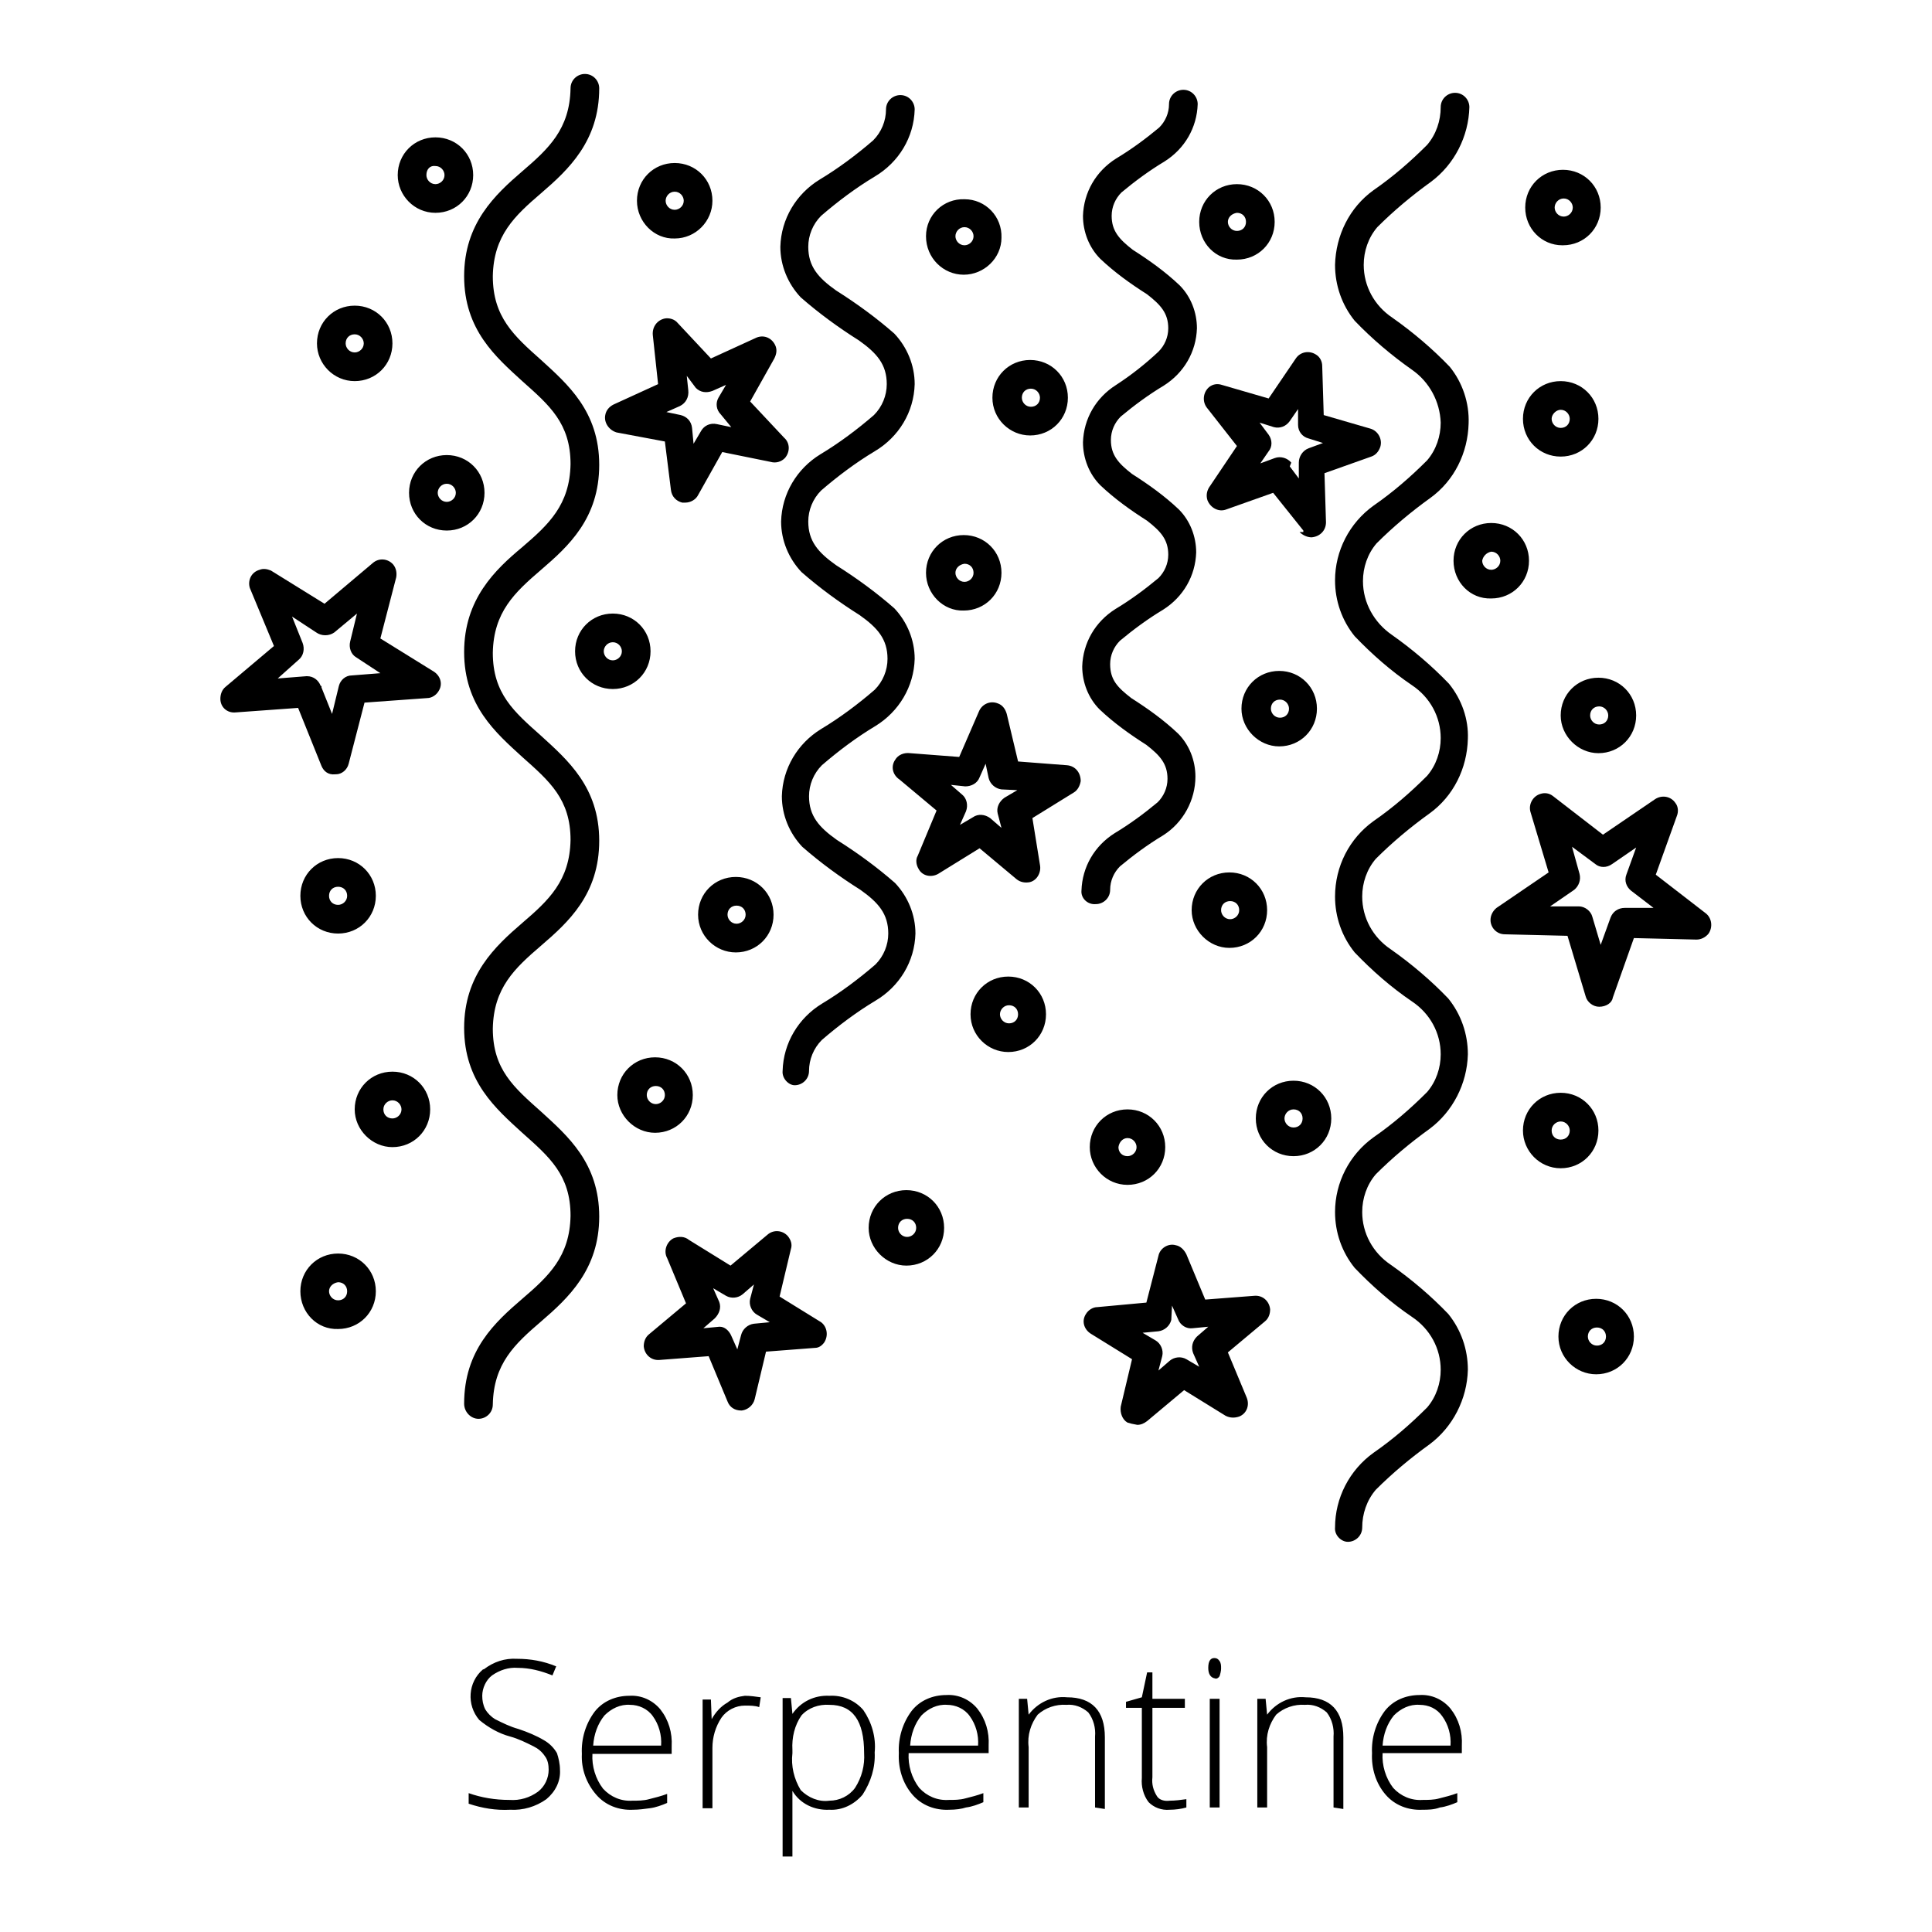 <?xml version="1.0" encoding="utf-8"?>
<!-- Svg Vector Icons : http://www.onlinewebfonts.com/icon -->
<!DOCTYPE svg PUBLIC "-//W3C//DTD SVG 1.1//EN" "http://www.w3.org/Graphics/SVG/1.1/DTD/svg11.dtd">
<svg version="1.1" xmlns="http://www.w3.org/2000/svg" xmlns:xlink="http://www.w3.org/1999/xlink" x="0px" y="0px" viewBox="0 0 256 256" enable-background="new 0 0 256 256" xml:space="preserve">
<g> <path fill="#000000" d="M74.2,234.5c0.1,1.5-0.6,2.9-1.8,3.9c-1.4,1-3.1,1.5-4.8,1.4c-1.9,0.1-3.7-0.2-5.5-0.8v-1.4 c1.7,0.6,3.5,0.9,5.4,0.9c1.4,0.1,2.7-0.3,3.8-1.1c0.9-0.7,1.4-1.8,1.4-2.9c0-0.6-0.1-1.3-0.5-1.8c-0.4-0.6-0.9-1-1.5-1.3 c-1-0.5-2-1-3.1-1.3c-1.5-0.4-2.9-1.2-4.1-2.2c-1.7-2-1.5-5,0.5-6.7c0,0,0,0,0.1,0c1.3-1,2.8-1.5,4.4-1.4c1.8,0,3.5,0.3,5.2,1 l-0.5,1.2c-1.5-0.6-3-1-4.6-1c-1.2-0.1-2.4,0.3-3.4,1c-0.8,0.6-1.3,1.7-1.3,2.7c0,0.6,0.1,1.2,0.4,1.8c0.3,0.5,0.8,1,1.3,1.3 c1,0.5,2,1,3.1,1.3c1.2,0.4,2.4,0.9,3.4,1.5c0.7,0.4,1.3,1,1.7,1.7C74,232.9,74.2,233.7,74.2,234.5L74.2,234.5z M83.9,239.8 c-1.9,0.1-3.7-0.6-4.9-2c-1.3-1.5-2-3.4-1.9-5.4c-0.1-2,0.5-4,1.7-5.6c1.1-1.4,2.8-2.1,4.6-2.1c1.6-0.1,3.1,0.6,4.1,1.8 c1.1,1.4,1.6,3.1,1.5,4.9v1H78.5c-0.1,1.6,0.4,3.3,1.4,4.6c1,1.1,2.4,1.7,3.9,1.6c0.7,0,1.5,0,2.2-0.2c0.8-0.2,1.6-0.4,2.4-0.7v1.2 c-0.7,0.3-1.5,0.6-2.3,0.7C85.4,239.7,84.6,239.8,83.9,239.8z M83.5,225.9c-1.3-0.1-2.5,0.5-3.4,1.4c-0.9,1.1-1.4,2.5-1.5,4h9 c0.1-1.4-0.3-2.8-1.1-3.9C85.8,226.4,84.6,225.9,83.5,225.9z M98.7,224.7c0.7,0,1.4,0.1,2.1,0.2l-0.2,1.3c-0.6-0.2-1.2-0.2-1.9-0.2 c-1.2,0-2.4,0.6-3.1,1.6c-0.8,1.2-1.2,2.6-1.2,4v8h-1.3v-14.4h1.1l0.1,2.6c0.5-0.9,1.2-1.7,2.1-2.2C97.1,225,97.9,224.8,98.7,224.7 L98.7,224.7z M109.9,239.8c-2,0.1-3.9-0.8-4.9-2.5v8.7h-1.3v-21h1.1l0.2,2.1c1.1-1.6,2.9-2.5,4.9-2.4c1.7-0.1,3.4,0.6,4.5,1.9 c1.1,1.6,1.7,3.6,1.5,5.6c0.1,2-0.5,3.9-1.6,5.6C113.2,239.1,111.6,239.9,109.9,239.8z M109.9,238.6c1.3,0,2.6-0.6,3.4-1.7 c0.9-1.4,1.3-3,1.2-4.6c0-4.3-1.5-6.4-4.6-6.4c-1.4-0.1-2.8,0.4-3.7,1.4c-0.9,1.3-1.3,2.9-1.2,4.6v0.4c-0.2,1.7,0.2,3.4,1.1,4.9 C107.1,238.2,108.5,238.8,109.9,238.6L109.9,238.6z M125.8,239.8c-1.9,0.1-3.7-0.6-4.9-2c-1.3-1.5-1.9-3.5-1.8-5.5 c-0.1-2,0.5-4,1.7-5.6c1.1-1.4,2.8-2.1,4.6-2.1c1.6-0.1,3.1,0.6,4.1,1.8c1.1,1.4,1.6,3.1,1.5,4.9v1h-10.6c-0.1,1.6,0.4,3.3,1.4,4.6 c1,1.1,2.4,1.7,3.9,1.6c0.7,0,1.5,0,2.2-0.2c0.8-0.2,1.6-0.4,2.4-0.7v1.2c-0.7,0.3-1.5,0.6-2.3,0.7 C127.4,239.7,126.6,239.8,125.8,239.8L125.8,239.8z M125.5,225.9c-1.3-0.1-2.5,0.5-3.4,1.4c-0.9,1.1-1.4,2.5-1.5,4h9 c0.1-1.4-0.3-2.8-1.1-3.9C127.8,226.4,126.6,225.9,125.5,225.9z M145.1,239.5v-9.4c0.1-1.1-0.2-2.3-0.9-3.2c-0.8-0.7-1.8-1.1-2.9-1 c-1.4-0.1-2.8,0.4-3.8,1.3c-0.9,1.2-1.4,2.7-1.2,4.3v8H135v-14.4h1.1l0.2,2.1c1.2-1.6,3.1-2.5,5.1-2.3c3.3,0,5,1.8,5,5.3v9.5 L145.1,239.5z M155,238.6c0.7,0,1.5-0.1,2.2-0.2v1.1c-0.7,0.2-1.5,0.3-2.2,0.3c-1.1,0.1-2.1-0.3-2.8-1c-0.7-0.9-1-2.1-0.9-3.2v-9.3 h-2.1v-0.8l2.1-0.6l0.7-3.3h0.7v3.5h4.3v1.2h-4.3v9.2c-0.1,0.9,0.1,1.7,0.6,2.5C153.6,238.5,154.3,238.7,155,238.6L155,238.6z  M160.1,221c0-0.9,0.3-1.3,0.8-1.3c0.3,0,0.5,0.1,0.7,0.4c0.2,0.3,0.2,0.6,0.2,1c0,0.3-0.1,0.7-0.2,1c-0.1,0.2-0.4,0.4-0.6,0.3 C160.4,222.3,160.1,221.8,160.1,221L160.1,221z M161.6,239.5h-1.3v-14.4h1.3V239.5z M176.7,239.5v-9.4c0.1-1.1-0.2-2.3-0.9-3.2 c-0.8-0.7-1.8-1.1-2.9-1c-1.4-0.1-2.8,0.4-3.8,1.3c-0.9,1.2-1.4,2.7-1.2,4.3v8h-1.3v-14.4h1.1l0.2,2.1c1.2-1.6,3.1-2.5,5.1-2.3 c3.3,0,5,1.8,5,5.3v9.5L176.7,239.5z M188.5,239.8c-1.9,0.1-3.7-0.6-4.9-2c-1.3-1.5-1.9-3.5-1.8-5.5c-0.1-2,0.5-4,1.7-5.6 c1.1-1.4,2.8-2.1,4.6-2.1c1.6-0.1,3.1,0.6,4.1,1.8c1.1,1.4,1.6,3.1,1.5,4.9v1h-10.5c-0.1,1.6,0.4,3.3,1.4,4.6 c1,1.1,2.4,1.7,3.9,1.6c0.7,0,1.5,0,2.2-0.2c0.8-0.2,1.6-0.4,2.4-0.7v1.2c-0.7,0.3-1.5,0.6-2.3,0.7 C190,239.8,189.2,239.8,188.5,239.8z M188.1,225.9c-1.3-0.1-2.5,0.5-3.4,1.4c-0.9,1.1-1.4,2.5-1.5,4h9c0.1-1.4-0.3-2.8-1.1-3.9 C190.4,226.4,189.3,225.9,188.1,225.9L188.1,225.9z M54.2,65.3c0-2.8,2.2-5,5-5c2.8,0,5,2.2,5,5c0,2.8-2.2,5-5,5l0,0 C56.4,70.3,54.2,68.1,54.2,65.3z M58,65.3c0,0.6,0.5,1.2,1.2,1.2c0.6,0,1.2-0.5,1.2-1.2c0-0.6-0.5-1.2-1.2-1.2l0,0 C58.5,64.1,58,64.7,58,65.3L58,65.3z M39.8,118.7c0-2.8,2.2-5,5-5c2.8,0,5,2.2,5,5s-2.2,5-5,5l0,0C42,123.7,39.8,121.5,39.8,118.7 L39.8,118.7L39.8,118.7z M43.6,118.7c0,0.7,0.5,1.2,1.2,1.2c0.6,0,1.2-0.5,1.2-1.2s-0.5-1.2-1.2-1.2 C44.1,117.5,43.6,118,43.6,118.7L43.6,118.7z M47,147c0-2.8,2.2-5,5-5c2.8,0,5,2.2,5,5c0,2.8-2.2,5-5,5c0,0,0,0,0,0 C49.3,152,47,149.7,47,147z M50.8,147c0,0.7,0.5,1.2,1.2,1.2c0.6,0,1.2-0.5,1.2-1.2c0-0.6-0.5-1.2-1.2-1.2l0,0 C51.4,145.8,50.8,146.3,50.8,147z M39.8,171.1c0-2.8,2.2-5,5-5c2.8,0,5,2.2,5,5c0,2.8-2.2,5-5,5l0,0 C42,176.2,39.8,173.9,39.8,171.1z M43.6,171.1c0,0.6,0.5,1.2,1.2,1.2s1.2-0.5,1.2-1.2c0-0.7-0.5-1.2-1.2-1.2l0,0 C44.1,170,43.6,170.5,43.6,171.1z M42,45.5c0-2.8,2.2-5,5-5c2.8,0,5,2.2,5,5c0,2.8-2.2,5-5,5C44.2,50.5,42,48.2,42,45.5L42,45.5z  M45.8,45.5c0,0.6,0.5,1.2,1.2,1.2c0.6,0,1.2-0.5,1.2-1.2c0-0.6-0.5-1.2-1.2-1.2C46.3,44.3,45.8,44.8,45.8,45.5L45.8,45.5z  M52.7,23.2c0-2.8,2.2-5,5-5c2.8,0,5,2.2,5,5c0,2.8-2.2,5-5,5c0,0,0,0,0,0C54.9,28.2,52.7,25.9,52.7,23.2z M56.5,23.2 c0,0.6,0.5,1.2,1.2,1.2c0.6,0,1.2-0.5,1.2-1.2c0-0.6-0.5-1.2-1.2-1.2C57,21.9,56.5,22.4,56.5,23.2C56.4,23.1,56.4,23.1,56.5,23.2 L56.5,23.2z M84.4,26.6c0-2.8,2.2-5,5-5c2.8,0,5,2.2,5,5c0,2.7-2.2,5-5,5C86.7,31.7,84.4,29.4,84.4,26.6 C84.4,26.7,84.4,26.6,84.4,26.6z M88.2,26.6c0,0.6,0.5,1.2,1.2,1.2c0.6,0,1.2-0.5,1.2-1.2c0-0.6-0.5-1.2-1.2-1.2 C88.7,25.4,88.2,26,88.2,26.6L88.2,26.6z M158.9,29.4c0-2.8,2.2-5,5-5s5,2.2,5,5s-2.2,5-5,5l0,0C161.1,34.5,158.9,32.2,158.9,29.4z  M162.7,29.4c0,0.6,0.5,1.2,1.2,1.2c0.7,0,1.2-0.5,1.2-1.2s-0.5-1.2-1.2-1.2l0,0C163.2,28.3,162.7,28.8,162.7,29.4z M164.5,93.9 c0-2.8,2.2-5,5-5s5,2.2,5,5c0,2.8-2.2,5-5,5l0,0C166.8,98.9,164.5,96.6,164.5,93.9z M168.4,93.9c0,0.6,0.5,1.2,1.2,1.2 s1.2-0.5,1.2-1.2c0-0.6-0.5-1.2-1.2-1.2l0,0C168.9,92.7,168.4,93.2,168.4,93.9z M157.9,120.6c0-2.8,2.2-5,5-5c2.8,0,5,2.2,5,5 c0,2.8-2.2,5-5,5l0,0C160.2,125.6,157.9,123.3,157.9,120.6z M161.8,120.6c0,0.6,0.5,1.2,1.2,1.2c0.6,0,1.2-0.5,1.2-1.2 s-0.5-1.2-1.2-1.2l0,0C162.3,119.4,161.8,119.9,161.8,120.6z M144.4,152c0-2.8,2.2-5,5-5c2.8,0,5,2.2,5,5c0,2.8-2.2,5-5,5l0,0 C146.6,157,144.4,154.7,144.4,152z M148.2,152c0,0.7,0.5,1.2,1.2,1.2c0.6,0,1.2-0.5,1.2-1.2c0-0.6-0.5-1.2-1.2-1.2l0,0 C148.8,150.8,148.3,151.3,148.2,152L148.2,152z M76.2,86.3c0-2.8,2.2-5,5-5s5,2.2,5,5s-2.2,5-5,5c0,0,0,0,0,0 C78.4,91.3,76.2,89.1,76.2,86.3L76.2,86.3z M80,86.3c0,0.6,0.5,1.2,1.2,1.2c0.6,0,1.2-0.5,1.2-1.2c0-0.6-0.5-1.2-1.2-1.2 C80.5,85.1,80,85.7,80,86.3L80,86.3z M92.5,121.2c0-2.8,2.2-5,5-5c2.8,0,5,2.2,5,5s-2.2,5-5,5l0,0C94.8,126.2,92.5,124,92.5,121.2 L92.5,121.2z M96.4,121.2c0,0.6,0.5,1.2,1.2,1.2c0.6,0,1.2-0.5,1.2-1.2s-0.5-1.2-1.2-1.2C96.9,120,96.4,120.5,96.4,121.2 L96.4,121.2z M81.8,145.1c0-2.8,2.2-5,5-5s5,2.2,5,5c0,2.8-2.2,5-5,5l0,0C84.1,150.1,81.8,147.8,81.8,145.1z M85.7,145.1 c0,0.6,0.5,1.2,1.2,1.2c0.6,0,1.2-0.5,1.2-1.2c0-0.7-0.5-1.2-1.2-1.2l0,0C86.2,143.9,85.7,144.4,85.7,145.1z M115.1,162.7 c0-2.8,2.2-5,5-5c2.8,0,5,2.2,5,5s-2.2,5-5,5l0,0C117.4,167.7,115.1,165.4,115.1,162.7z M119,162.7c0,0.6,0.5,1.2,1.2,1.2 c0.6,0,1.2-0.5,1.2-1.2s-0.5-1.2-1.2-1.2l0,0C119.5,161.5,119,162,119,162.7z M128.6,134.4c0-2.8,2.2-5,5-5s5,2.2,5,5 c0,2.8-2.2,5-5,5l0,0C130.9,139.4,128.6,137.2,128.6,134.4z M132.5,134.4c0,0.6,0.5,1.2,1.2,1.2s1.2-0.5,1.2-1.2 c0-0.7-0.5-1.2-1.2-1.2l0,0C133,133.2,132.5,133.8,132.5,134.4L132.5,134.4z M122.7,75.9c0-2.8,2.2-5,5-5c2.8,0,5,2.2,5,5 s-2.2,5-5,5C125,81,122.7,78.7,122.7,75.9L122.7,75.9z M126.6,75.9c0,0.6,0.5,1.2,1.2,1.2c0.6,0,1.2-0.5,1.2-1.2s-0.5-1.2-1.2-1.2 C127.1,74.8,126.6,75.3,126.6,75.9L126.6,75.9z M131.5,52.7c0-2.8,2.2-5,5-5c2.8,0,5,2.2,5,5c0,2.8-2.2,5-5,5l0,0 C133.8,57.7,131.5,55.5,131.5,52.7z M135.4,52.7c0,0.6,0.5,1.2,1.2,1.2c0.7,0,1.2-0.5,1.2-1.2c0-0.6-0.5-1.2-1.2-1.2l0,0 C135.9,51.5,135.4,52,135.4,52.7z M122.7,31.3c0-2.8,2.3-5,5.1-4.9c2.8,0,5,2.3,4.9,5.1c0,2.7-2.3,4.9-5,4.9 C125,36.4,122.7,34.2,122.7,31.3C122.7,31.4,122.7,31.3,122.7,31.3z M126.6,31.3c0,0.6,0.5,1.2,1.2,1.2c0.6,0,1.2-0.5,1.2-1.2 c0-0.6-0.5-1.2-1.2-1.2C127.1,30.1,126.6,30.7,126.6,31.3L126.6,31.3z M166.4,148.2c0-2.8,2.2-5,5-5c2.8,0,5,2.2,5,5 c0,2.8-2.2,5-5,5l0,0C168.6,153.2,166.4,151,166.4,148.2z M170.2,148.2c0,0.6,0.5,1.2,1.2,1.2c0.7,0,1.2-0.5,1.2-1.2 s-0.5-1.2-1.2-1.2l0,0C170.7,147,170.2,147.6,170.2,148.2z M201.8,55.5c0-2.8,2.2-5,5-5s5,2.2,5,5c0,2.8-2.2,5-5,5l0,0 C204,60.5,201.8,58.3,201.8,55.5z M205.6,55.5c0,0.6,0.5,1.2,1.2,1.2s1.2-0.5,1.2-1.2c0-0.6-0.5-1.2-1.2-1.2l0,0 C206.2,54.3,205.6,54.9,205.6,55.5z M202.1,27.5c0-2.8,2.2-5,5-5c2.8,0,5,2.2,5,5c0,2.8-2.2,5-5,5c0,0-0.1,0-0.1,0 C204.3,32.5,202.1,30.3,202.1,27.5z M206,27.5c0,0.6,0.5,1.2,1.2,1.2c0.6,0,1.2-0.5,1.2-1.2c0-0.6-0.5-1.2-1.2-1.2l0,0 C206.5,26.3,206,26.9,206,27.5z M192.6,74.3c0-2.8,2.2-5,5-5s5,2.2,5,5c0,2.8-2.2,5-5,5l0,0C194.8,79.4,192.6,77.1,192.6,74.3z  M196.4,74.3c0,0.6,0.5,1.2,1.2,1.2c0.6,0,1.2-0.5,1.2-1.2c0-0.6-0.5-1.2-1.2-1.2l0,0C197,73.2,196.5,73.7,196.4,74.3L196.4,74.3z  M206.8,94.8c0-2.8,2.2-5,5-5c2.8,0,5,2.2,5,5c0,2.8-2.2,5-5,5l0,0C209.1,99.8,206.8,97.5,206.8,94.8z M210.7,94.8 c0,0.6,0.5,1.2,1.2,1.2s1.2-0.5,1.2-1.2c0-0.6-0.5-1.2-1.2-1.2l0,0C211.2,93.6,210.7,94.1,210.7,94.8z M201.8,149.8 c0-2.8,2.2-5,5-5s5,2.2,5,5c0,2.8-2.2,5-5,5l0,0C204,154.8,201.8,152.5,201.8,149.8z M205.6,149.8c0,0.7,0.5,1.2,1.2,1.2 s1.2-0.5,1.2-1.2c0-0.6-0.5-1.2-1.2-1.2l0,0C206.2,148.6,205.6,149.1,205.6,149.8z M206.5,177.1c0-2.8,2.2-5,5-5c2.8,0,5,2.2,5,5 c0,2.8-2.2,5-5,5l0,0C208.8,182.1,206.5,179.9,206.5,177.1z M210.4,177.1c0,0.6,0.5,1.2,1.2,1.2c0.7,0,1.2-0.5,1.2-1.2 s-0.5-1.2-1.2-1.2l0,0C210.9,175.9,210.4,176.4,210.4,177.1C210.3,177.1,210.3,177.1,210.4,177.1L210.4,177.1z M103.7,141.9 c0.1-3.7,2.1-7,5.2-8.9c2.5-1.5,4.9-3.3,7.1-5.2c1.1-1.1,1.7-2.6,1.7-4.1c0-2.6-1.3-4.1-3.7-5.8c-2.7-1.7-5.3-3.6-7.7-5.7 c-1.7-1.8-2.7-4.2-2.7-6.7c0.1-3.7,2.1-7,5.2-8.9c2.5-1.5,4.9-3.3,7.1-5.2c1.1-1.1,1.7-2.6,1.7-4.1c0-2.6-1.3-4.1-3.7-5.8 c-2.7-1.7-5.3-3.6-7.7-5.7c-1.7-1.8-2.7-4.2-2.7-6.7c0.1-3.7,2.1-7,5.2-8.9c2.5-1.5,4.9-3.3,7.1-5.2c1.1-1.1,1.7-2.6,1.7-4.1 c0-2.6-1.3-4.1-3.7-5.8c-2.7-1.7-5.3-3.6-7.7-5.7c-1.7-1.8-2.7-4.2-2.7-6.7c0.1-3.7,2.1-7,5.2-8.9c2.5-1.5,4.9-3.3,7.1-5.2 c1.1-1.1,1.7-2.6,1.7-4.1c0-1.1,0.9-1.9,1.9-1.9c1.1,0,1.9,0.9,1.9,1.9c-0.1,3.7-2.1,7-5.3,8.9c-2.5,1.5-4.9,3.3-7.1,5.2 c-1.1,1.1-1.7,2.6-1.7,4.1c0,2.6,1.3,4.1,3.7,5.8c2.7,1.7,5.3,3.6,7.7,5.7c1.7,1.8,2.7,4.2,2.7,6.7c-0.1,3.7-2.1,7-5.3,8.9 c-2.5,1.5-4.9,3.3-7.1,5.2c-1.1,1.1-1.7,2.6-1.7,4.1c0,2.6,1.3,4.1,3.7,5.8c2.7,1.7,5.3,3.6,7.7,5.7c1.7,1.8,2.7,4.2,2.7,6.7 c-0.1,3.7-2.1,7-5.2,8.9c-2.5,1.5-4.9,3.3-7.1,5.2c-1.1,1.1-1.7,2.6-1.7,4.1c0,2.6,1.3,4.1,3.7,5.8c2.7,1.7,5.3,3.6,7.7,5.7 c1.7,1.8,2.7,4.2,2.7,6.7c-0.1,3.7-2.1,7-5.3,8.9c-2.5,1.5-4.9,3.3-7.1,5.2c-1.1,1.1-1.7,2.6-1.7,4.1c0,1.1-0.9,1.9-1.9,1.9 C104.5,143.8,103.6,142.9,103.7,141.9L103.7,141.9z M143.3,118c0.1-3.1,1.7-5.9,4.4-7.6c2-1.2,3.9-2.6,5.7-4.1 c0.8-0.8,1.3-1.9,1.3-3.1c0-2-1-3.1-2.8-4.5c-2.2-1.4-4.3-2.9-6.2-4.7c-1.5-1.5-2.3-3.6-2.3-5.7c0.1-3.1,1.7-5.9,4.4-7.6 c2-1.2,3.9-2.6,5.7-4.1c0.8-0.8,1.3-1.9,1.3-3.1c0-2-1-3.1-2.8-4.5c-2.2-1.4-4.3-2.9-6.2-4.7c-1.5-1.5-2.3-3.6-2.3-5.7 c0.1-3.1,1.7-5.9,4.4-7.6c2-1.3,3.9-2.8,5.6-4.4c0.8-0.8,1.3-1.9,1.3-3.1c0-2-1-3.1-2.8-4.5c-2.2-1.4-4.3-2.9-6.2-4.7 c-1.5-1.5-2.3-3.6-2.3-5.7c0.1-3.1,1.7-5.9,4.4-7.6c2-1.2,3.9-2.6,5.7-4.1c0.8-0.8,1.3-1.9,1.3-3.1c0-1.1,0.9-1.9,1.9-1.9 c1.1,0,1.9,0.9,1.9,1.9c-0.1,3.1-1.7,5.9-4.4,7.6c-2,1.2-3.9,2.6-5.7,4.1c-0.8,0.8-1.3,1.9-1.3,3.1c0,2,1,3.1,2.8,4.5 c2.2,1.4,4.3,2.9,6.2,4.7c1.5,1.5,2.3,3.6,2.3,5.7c-0.1,3.1-1.7,5.9-4.4,7.6c-2,1.2-3.9,2.6-5.7,4.1c-0.8,0.8-1.3,1.9-1.3,3.1 c0,2,1,3.1,2.8,4.5c2.2,1.4,4.3,2.9,6.2,4.7c1.5,1.5,2.3,3.6,2.3,5.7c-0.1,3.1-1.7,5.9-4.4,7.6c-2,1.2-3.9,2.6-5.7,4.1 c-0.8,0.8-1.3,1.9-1.3,3.1c0,2.1,1,3.1,2.8,4.5c2.2,1.4,4.3,2.9,6.2,4.7c1.5,1.5,2.3,3.6,2.3,5.7c0,3.1-1.6,6.1-4.3,7.8 c-2,1.2-3.9,2.6-5.7,4.1c-0.8,0.8-1.3,1.9-1.3,3.1c0,1.1-0.9,1.9-1.9,1.9C144.1,119.9,143.2,119,143.3,118 C143.2,117.9,143.2,117.9,143.3,118L143.3,118z"/> <path fill="#000000" d="M176.9,202.4c0-3.9,1.9-7.6,5.1-9.9c2.6-1.8,4.9-3.8,7.1-6c1.2-1.4,1.8-3.2,1.8-5c0-2.8-1.4-5.4-3.8-7 c-2.8-1.9-5.3-4.1-7.6-6.5c-1.7-2.1-2.6-4.7-2.6-7.4c0-3.9,1.9-7.6,5.1-9.9c2.6-1.8,4.9-3.8,7.1-6c1.2-1.4,1.8-3.2,1.8-5 c0-2.8-1.4-5.4-3.8-7c-2.8-1.9-5.3-4.1-7.6-6.5c-1.7-2.1-2.6-4.7-2.6-7.4c0-4,1.9-7.7,5.1-10c2.6-1.8,4.9-3.8,7.1-6 c1.2-1.4,1.8-3.2,1.8-5c0-2.8-1.4-5.4-3.8-7c-2.8-1.9-5.3-4.1-7.6-6.5c-1.7-2.1-2.6-4.7-2.6-7.4c0-3.9,1.9-7.6,5.1-9.9 c2.6-1.8,4.9-3.8,7.1-6c1.2-1.4,1.8-3.2,1.8-5c-0.1-2.8-1.5-5.4-3.8-7c-2.7-1.9-5.3-4.1-7.6-6.5c-1.7-2.1-2.6-4.7-2.6-7.4 c0.1-3.9,1.9-7.6,5.1-9.9c2.6-1.8,4.9-3.8,7.1-6c1.2-1.4,1.8-3.2,1.8-5c0-1.1,0.9-1.9,1.9-1.9c1.1,0,1.9,0.9,1.9,1.9 c-0.1,3.9-2,7.6-5.1,9.9c-2.5,1.8-4.9,3.8-7.1,6c-1.2,1.4-1.8,3.2-1.8,5c0,2.8,1.4,5.4,3.8,7c2.7,1.9,5.3,4.1,7.6,6.5 c1.7,2.1,2.6,4.8,2.5,7.5c-0.1,3.9-1.9,7.6-5.1,9.9c-2.5,1.8-4.9,3.8-7.1,6c-1.2,1.4-1.8,3.2-1.8,5c0,2.9,1.5,5.5,3.8,7.1 c2.7,1.9,5.3,4.1,7.6,6.5c1.7,2.1,2.6,4.7,2.5,7.3c-0.1,3.9-1.9,7.6-5.1,9.9c-2.5,1.8-4.9,3.8-7.1,6c-1.2,1.4-1.8,3.2-1.8,5 c0,2.8,1.4,5.4,3.8,7c2.7,1.9,5.3,4.1,7.6,6.5c1.7,2.1,2.6,4.7,2.6,7.4c-0.1,3.9-2,7.6-5.1,9.9c-2.5,1.8-4.9,3.8-7.1,6 c-1.2,1.4-1.8,3.2-1.8,5c0,2.8,1.4,5.4,3.8,7c2.7,1.9,5.3,4.1,7.6,6.5c1.7,2.1,2.6,4.7,2.6,7.4c-0.1,3.9-2,7.6-5.1,9.9 c-2.5,1.8-4.9,3.8-7.1,6c-1.2,1.4-1.8,3.2-1.8,5c0,1.1-0.9,1.9-1.9,1.9C177.7,204.3,176.8,203.4,176.9,202.4L176.9,202.4z  M61.5,186c0-7.1,4.1-10.8,7.7-13.9c3.5-3,6.3-5.6,6.4-11c0-5.4-2.8-7.8-6.4-11c-3.5-3.2-7.7-6.8-7.7-13.9c0-7,4.1-10.8,7.7-13.9 c3.5-3,6.3-5.6,6.4-11c0-5.4-2.8-7.8-6.4-11c-3.5-3.2-7.7-6.8-7.7-13.9c0-7,4.1-10.9,7.7-13.9c3.5-3,6.3-5.6,6.4-11 c0-5.4-2.8-7.8-6.4-11c-3.5-3.2-7.7-6.8-7.7-13.9c0-7,4.1-10.8,7.7-13.9c3.5-3,6.3-5.6,6.4-11c0-1.1,0.9-1.9,1.9-1.9 c1.1,0,1.9,0.9,1.9,1.9c0,0,0,0,0,0c0,7-4.1,10.8-7.7,13.9c-3.5,3-6.3,5.6-6.4,11c0,5.4,2.8,7.9,6.4,11.1c3.5,3.2,7.7,6.8,7.7,13.9 c0,7.1-4.1,10.8-7.7,13.9c-3.5,3-6.3,5.6-6.4,11c0,5.4,2.8,7.8,6.4,11c3.5,3.2,7.7,6.8,7.7,13.9c0,7.1-4.1,10.8-7.7,13.9 c-3.5,3-6.3,5.6-6.4,11c0,5.4,2.8,7.8,6.4,11c3.5,3.2,7.7,6.8,7.7,13.9c0,7-4.1,10.8-7.7,13.9c-3.5,3-6.3,5.6-6.4,11 c0,1.1-0.9,1.9-1.9,1.9C62.4,188,61.5,187.1,61.5,186L61.5,186z M42.6,101.5l-3.1-7.7l-8.3,0.6c-1.1,0.1-2-0.7-2-1.8 c0-0.6,0.2-1.2,0.7-1.6l6.4-5.4l-3.2-7.7c-0.3-1,0.2-2.1,1.3-2.4c0.5-0.2,1-0.1,1.5,0.1l7.1,4.4l6.4-5.4c0.8-0.7,2-0.6,2.7,0.2 c0.4,0.5,0.5,1.1,0.4,1.7l-2.1,8.1l7.1,4.4c0.9,0.6,1.2,1.7,0.6,2.6c-0.3,0.5-0.9,0.9-1.5,0.9l-8.3,0.6l-2.1,8.1 c-0.2,0.8-0.9,1.4-1.7,1.4h-0.1C43.5,102.7,42.9,102.2,42.6,101.5z M42.6,91.1l1.4,3.5l0.9-3.7c0.2-0.8,0.9-1.4,1.7-1.4l3.8-0.3 l-3.2-2.1c-0.7-0.4-1-1.3-0.8-2.1l0.9-3.7l-3,2.5c-0.7,0.5-1.7,0.5-2.4,0l-3.2-2.1l1.4,3.5c0.3,0.8,0.1,1.7-0.5,2.2l-2.8,2.5 l3.8-0.3h0.1c0.8,0,1.5,0.5,1.8,1.3H42.6z M86.5,44.4c-0.1-1.1,0.6-2,1.6-2.2c0.6-0.1,1.3,0.1,1.7,0.6l4.4,4.7l5.9-2.7 c1-0.5,2.1-0.1,2.6,0.9c0.3,0.6,0.2,1.2-0.1,1.8l-3.2,5.7l4.5,4.8c0.8,0.7,0.8,1.9,0.1,2.7c-0.5,0.5-1.2,0.7-1.9,0.5l-6.4-1.3 l-3.2,5.7c-0.3,0.6-1,1-1.7,1h-0.4c-0.8-0.2-1.4-0.8-1.5-1.7l-0.8-6.4l-6.4-1.2C80.7,57,80,56,80.2,55c0.1-0.6,0.5-1.1,1.1-1.4 l5.9-2.7L86.5,44.4z M91.2,51.7c0.1,0.9-0.3,1.7-1.1,2.1l-1.8,0.8l1.9,0.4c0.8,0.2,1.4,0.8,1.5,1.7l0.2,2.1l1-1.7 c0.4-0.7,1.2-1.1,2.1-0.9l1.9,0.4l-1.4-1.7c-0.6-0.6-0.7-1.5-0.3-2.2l1-1.7l-1.8,0.8c-0.8,0.3-1.6,0.2-2.2-0.4L91,49.8L91.2,51.7z  M137.8,114.6c0.2,1-0.4,2.1-1.4,2.3c-0.6,0.1-1.2,0-1.7-0.4l-4.9-4.1l-5.5,3.4c-0.9,0.5-2.1,0.3-2.6-0.7c-0.3-0.5-0.4-1.2-0.1-1.7 l2.5-6l-4.9-4.1c-0.9-0.6-1.2-1.7-0.6-2.6c0.4-0.7,1.2-1,2-0.9l6.5,0.5l2.6-6c0.4-1,1.5-1.5,2.5-1.1c0.6,0.2,1,0.7,1.2,1.4l1.5,6.3 l6.5,0.5c1.1,0.1,1.8,1,1.8,2.1c-0.1,0.6-0.4,1.2-0.9,1.5l-5.5,3.4L137.8,114.6z M131.2,108.4l1.5,1.3l-0.5-1.9 c-0.2-0.8,0.2-1.6,0.9-2.1l1.7-1l-2.1-0.1c-0.8-0.1-1.5-0.7-1.7-1.5l-0.4-1.9l-0.8,1.8c-0.3,0.8-1.1,1.2-1.9,1.2L126,104l1.5,1.3 c0.6,0.5,0.8,1.4,0.5,2.2l-0.8,1.8l1.7-1C129.6,107.8,130.5,107.9,131.2,108.4L131.2,108.4z M96.4,185.7l-2.5-6l-6.5,0.5 c-1.1,0.1-2-0.7-2.1-1.8c0-0.6,0.2-1.2,0.7-1.6l4.9-4.1l-2.5-6c-0.5-0.9-0.1-2.1,0.8-2.6c0.7-0.3,1.5-0.3,2.1,0.2l5.5,3.4l4.9-4.1 c0.8-0.7,2-0.6,2.7,0.2c0.4,0.5,0.6,1.1,0.4,1.7l-1.5,6.3l5.5,3.4c0.8,0.6,1,1.8,0.4,2.7c-0.3,0.4-0.7,0.7-1.2,0.7l-6.5,0.5 l-1.5,6.3c-0.2,0.8-0.9,1.4-1.7,1.5h-0.1C97.4,186.9,96.7,186.5,96.4,185.7L96.4,185.7z M96.9,177l0.8,1.8l0.5-1.9 c0.2-0.8,0.9-1.4,1.7-1.5l2.1-0.2l-1.7-1c-0.7-0.4-1.1-1.3-0.9-2.1l0.5-1.9l-1.5,1.3c-0.6,0.5-1.5,0.6-2.2,0.2l-1.7-1l0.8,1.8 c0.3,0.8,0,1.6-0.6,2.2l-1.5,1.3l2.1-0.2h0.1C96,175.8,96.6,176.3,96.9,177L96.9,177z M149.4,188.5c-0.7-0.4-1-1.3-0.9-2.1l1.5-6.3 l-5.5-3.4c-0.9-0.6-1.2-1.7-0.6-2.6c0.3-0.5,0.9-0.9,1.5-0.9l6.5-0.6l1.6-6.2c0.2-1,1.3-1.7,2.3-1.4c0.6,0.1,1.1,0.6,1.4,1.2l2.5,6 l6.5-0.5c1.1-0.1,2,0.7,2.1,1.8c0,0.6-0.2,1.2-0.7,1.6l-4.9,4.1l2.5,6c0.4,1,0,2.1-1,2.5c-0.6,0.2-1.2,0.2-1.8-0.1l-5.5-3.4 l-4.9,4.1c-0.4,0.3-0.8,0.5-1.3,0.5C150.1,188.7,149.7,188.6,149.4,188.5L149.4,188.5z M152.3,187.3l-1.9-0.5L152.3,187.3z  M155.2,174.9c-0.2,0.8-0.9,1.4-1.7,1.5l-2.1,0.2l1.7,1c0.7,0.4,1.1,1.3,0.9,2.1l-0.5,1.9l1.5-1.3c0.6-0.5,1.5-0.6,2.2-0.2l1.7,1 l-0.8-1.8c-0.3-0.8-0.1-1.6,0.5-2.2l1.5-1.3l-2.1,0.2c-0.8,0.1-1.6-0.4-1.9-1.2l-0.8-1.8L155.2,174.9z"/> <path fill="#000000" d="M172.7,70.3l-4-5l-6.2,2.2c-1,0.4-2.1-0.2-2.5-1.2c-0.2-0.6-0.1-1.2,0.2-1.7l3.7-5.5l-4-5.1 c-0.6-0.8-0.5-2,0.3-2.7c0.5-0.4,1.1-0.5,1.7-0.3l6.2,1.8l3.6-5.3c0.6-0.9,1.8-1.1,2.7-0.5c0.5,0.3,0.8,0.9,0.8,1.5l0.2,6.5 l6.2,1.8c1,0.3,1.6,1.4,1.3,2.4c-0.2,0.6-0.6,1.1-1.2,1.3l-6.2,2.2l0.2,6.5c0,1.1-0.8,1.9-1.9,2c-0.6,0-1.2-0.3-1.6-0.7H172.7z  M170.9,61.8l1.2,1.6v-2.1c0-0.8,0.5-1.6,1.3-1.9l1.9-0.7l-1.9-0.6c-0.8-0.2-1.4-0.9-1.4-1.8v-2.1l-1.1,1.6c-0.5,0.7-1.3,1-2.1,0.8 l-1.9-0.6l1.2,1.6c0.5,0.7,0.5,1.6,0,2.2l-1.1,1.6l1.9-0.7c0.8-0.3,1.7,0,2.2,0.6L170.9,61.8z M211.9,133.4c-0.8,0-1.6-0.6-1.8-1.4 l-2.4-8l-8.3-0.2c-1.1,0-1.9-0.9-1.9-1.9c0-0.6,0.3-1.2,0.8-1.6l6.9-4.7l-2.4-8c-0.3-1,0.3-2.1,1.3-2.4c0.6-0.2,1.2-0.1,1.7,0.3 l6.6,5.1l6.9-4.7c0.9-0.6,2.1-0.4,2.7,0.5c0.4,0.5,0.4,1.2,0.2,1.7l-2.8,7.8l6.6,5.1c0.8,0.6,1,1.8,0.4,2.7c-0.4,0.5-1,0.8-1.6,0.8 l-8.3-0.2l-2.8,7.9C213.6,132.9,212.8,133.4,211.9,133.4L211.9,133.4z M209.3,115.8c0.2,0.8-0.1,1.6-0.7,2.1l-3.2,2.2h3.8 c0.8,0,1.6,0.6,1.8,1.4l1.1,3.7l1.3-3.6c0.3-0.8,1-1.3,1.9-1.3h3.8l-3-2.3c-0.6-0.5-0.9-1.3-0.6-2.1l1.3-3.6l-3.2,2.2 c-0.7,0.5-1.6,0.5-2.2,0l-3.1-2.3L209.3,115.8z"/></g>
</svg>